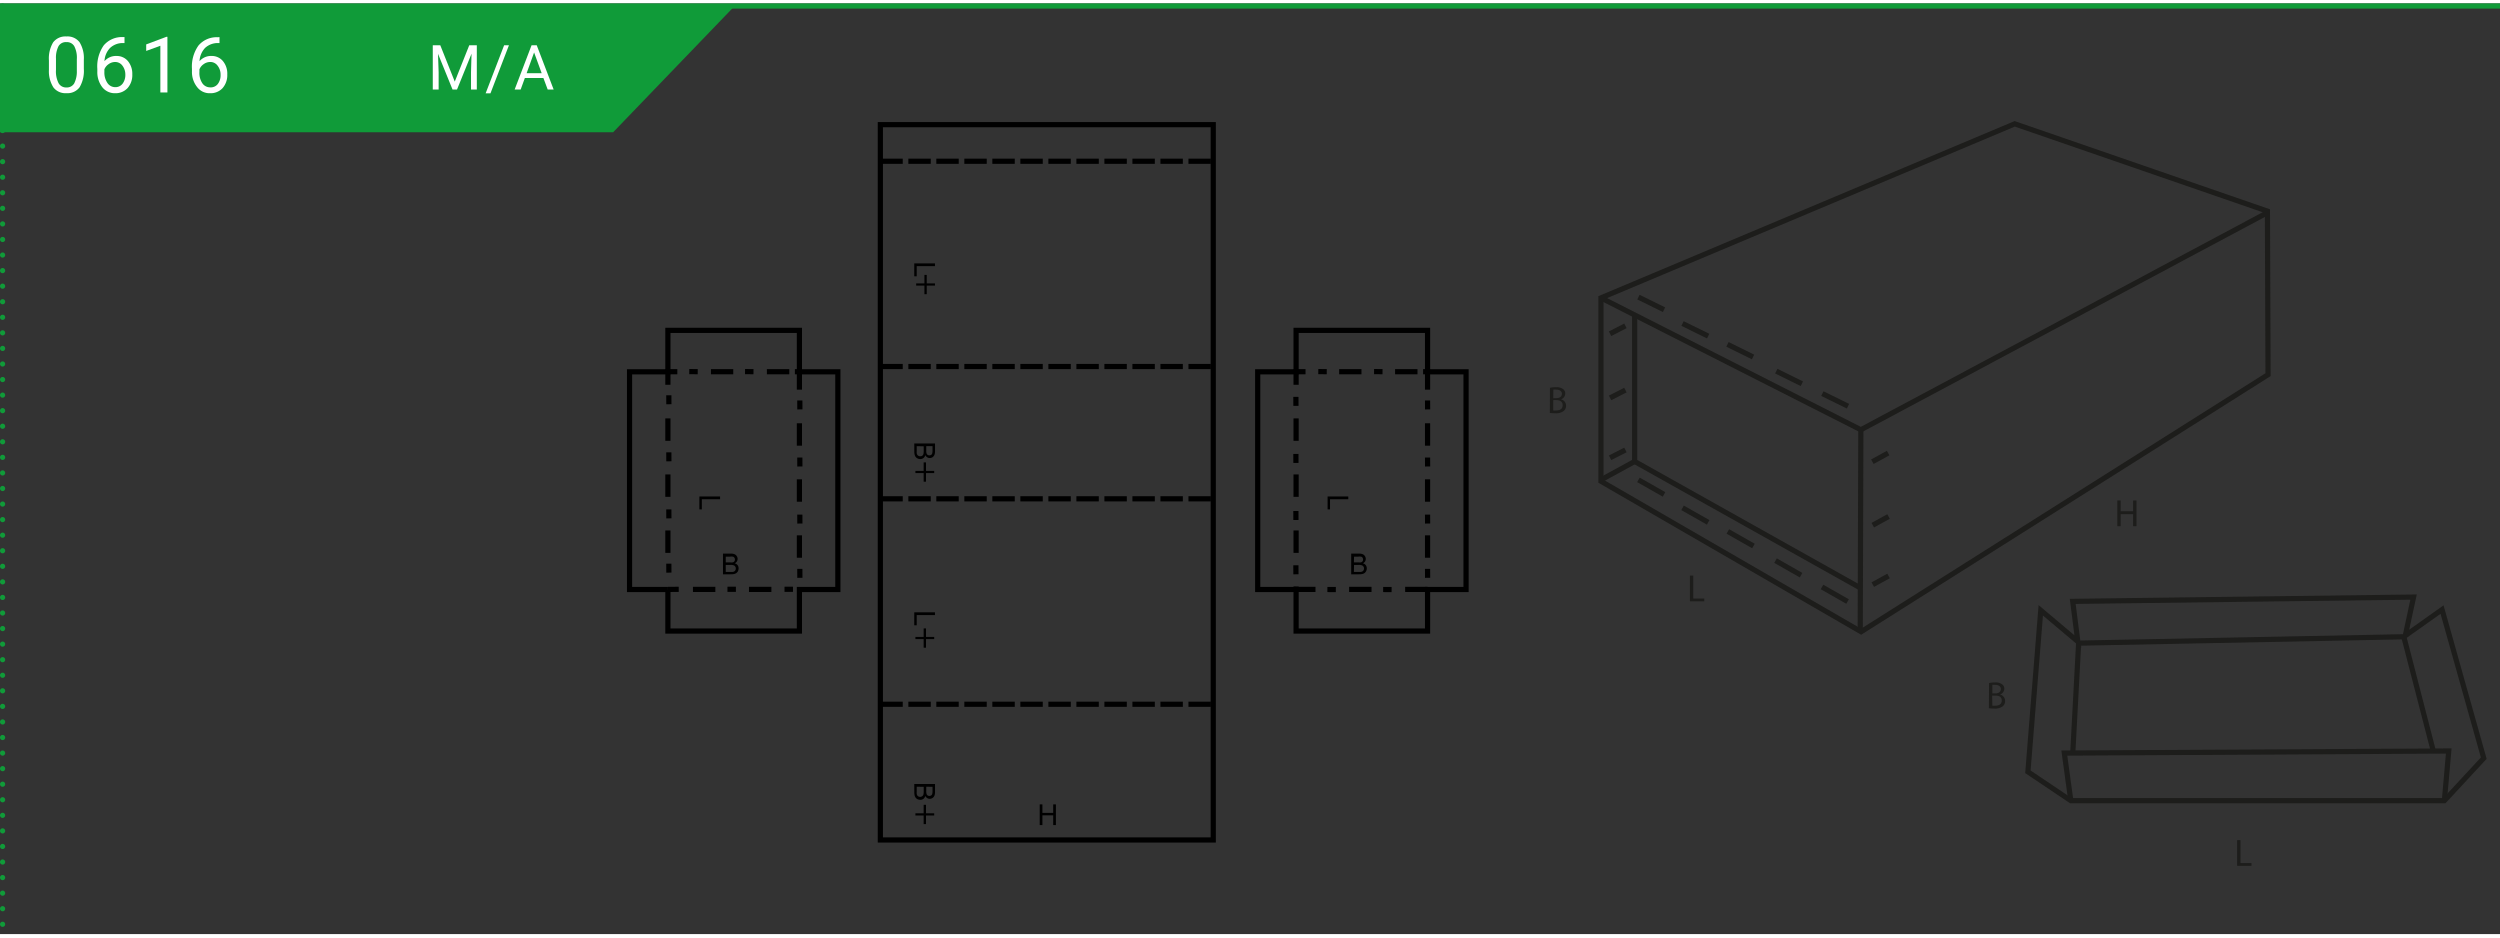 <?xml version="1.0"?>
<svg xmlns="http://www.w3.org/2000/svg" xmlns:xlink="http://www.w3.org/1999/xlink" width="320" height="120" viewBox="0 0 481.89 179.39"><rect x="0" y="0" width="481.89" height="179.39" fill="#333333" stroke="none"/><defs><style>.cls-1,.cls-3,.cls-4,.cls-5,.cls-7,.cls-9{fill:none;}.cls-2{fill:#109b39;}.cls-3,.cls-4,.cls-5{stroke:#109b39;}.cls-4,.cls-5{stroke-linecap:round;stroke-linejoin:round;}.cls-4{stroke-dasharray:0 3;}.cls-6{fill:#fff;}.cls-7{stroke:#000;stroke-miterlimit:10;}.cls-8{clip-path:url(#clip-path);}.cls-9{stroke:#1d1d1b;}.cls-10{fill:#1d1d1b;}.cls-11{clip-path:url(#clip-path-2);}</style><clipPath id="clip-path"><rect class="cls-1" x="116.35" y="18.37" width="171.24" height="147.88"/></clipPath><clipPath id="clip-path-2"><rect class="cls-1" x="298.76" y="21.21" width="182" height="145.03"/></clipPath></defs><g id="Ebene_2" data-name="Ebene 2"><g id="Ebene_1-2" data-name="Ebene 1"><polygon class="cls-2" points="0 0.11 0 24.84 118.18 24.84 141.98 0.11 0 0.11"/><line class="cls-3" y1="0.5" x2="481.89" y2="0.5"/><line class="cls-4" x1="0.5" y1="3.5" x2="0.5" y2="178.89"/><path class="cls-5" d="M.5.5h0"/><path class="cls-6" d="M16.16,12.61a6.24,6.24,0,0,1-.81,3.54,2.89,2.89,0,0,1-2.54,1.15,2.9,2.9,0,0,1-2.53-1.13,5.85,5.85,0,0,1-.85-3.38V11a6.05,6.05,0,0,1,.81-3.49,2.94,2.94,0,0,1,2.55-1.14,2.93,2.93,0,0,1,2.54,1.1,5.82,5.82,0,0,1,.83,3.4Zm-1.35-1.85a4.86,4.86,0,0,0-.49-2.51,1.65,1.65,0,0,0-1.53-.79,1.63,1.63,0,0,0-1.51.78,4.85,4.85,0,0,0-.49,2.41v2.17a5,5,0,0,0,.5,2.55,1.66,1.66,0,0,0,1.52.83,1.64,1.64,0,0,0,1.49-.78A5,5,0,0,0,14.81,13Z"/><path class="cls-6" d="M24,6.49V7.64h-.25a3.57,3.57,0,0,0-2.52.93,3.91,3.91,0,0,0-1.09,2.56,2.91,2.91,0,0,1,2.3-1,2.8,2.8,0,0,1,2.23,1,3.82,3.82,0,0,1,.83,2.54,3.77,3.77,0,0,1-.9,2.64,3.12,3.12,0,0,1-2.41,1,3.05,3.05,0,0,1-2.48-1.17,4.71,4.71,0,0,1-.95-3v-.52A7.07,7.07,0,0,1,20,8.08a4.6,4.6,0,0,1,3.74-1.59Zm-1.78,4.8a2.16,2.16,0,0,0-1.29.42,2.2,2.2,0,0,0-.81,1v.5a3.56,3.56,0,0,0,.59,2.13,1.8,1.8,0,0,0,1.48.8,1.72,1.72,0,0,0,1.44-.67,2.8,2.8,0,0,0,.53-1.77A2.8,2.8,0,0,0,23.6,12,1.72,1.72,0,0,0,22.19,11.29Z"/><path class="cls-6" d="M32.27,17.16H30.91v-9l-2.73,1V7.9l3.88-1.46h.21Z"/><path class="cls-6" d="M42.31,6.49V7.64h-.25a3.61,3.61,0,0,0-2.52.93,4,4,0,0,0-1.08,2.56,2.91,2.91,0,0,1,2.3-1,2.76,2.76,0,0,1,2.22,1,3.77,3.77,0,0,1,.83,2.54,3.82,3.82,0,0,1-.89,2.64,3.13,3.13,0,0,1-2.41,1A3,3,0,0,1,38,16.13a4.66,4.66,0,0,1-1-3v-.52a7,7,0,0,1,1.26-4.5,4.59,4.59,0,0,1,3.74-1.59Zm-1.78,4.8a2.16,2.16,0,0,0-1.28.42,2.2,2.2,0,0,0-.81,1v.5A3.56,3.56,0,0,0,39,15.38a1.8,1.8,0,0,0,1.48.8A1.72,1.72,0,0,0,42,15.51a2.8,2.8,0,0,0,.52-1.77A2.74,2.74,0,0,0,41.94,12,1.7,1.7,0,0,0,40.53,11.29Z"/><polyline class="cls-7" points="249.83 112.97 242.43 112.97 242.43 71.01 249.83 71.01 249.83 63.02 275.17 63.02 275.17 71.01 282.59 71.01 282.59 112.97 275.17 112.97 275.17 120.98 249.83 120.98 249.83 112.97"/><polyline class="cls-7" points="128.74 112.97 121.35 112.97 121.35 71.01 128.74 71.01 128.74 63.02 154.09 63.02 154.09 71.01 161.5 71.01 161.5 112.97 154.09 112.97 154.09 120.98 128.74 120.98 128.74 112.97"/><polygon points="255.9 95.04 259.89 95.04 259.89 95.57 256.37 95.57 256.37 97.53 255.9 97.53 255.9 95.04"/><polygon points="134.81 95.04 138.8 95.04 138.8 95.57 135.28 95.57 135.28 97.53 134.81 97.53 134.81 95.04"/><g class="cls-8"><path d="M260.45,110.05v-4h1.49a1.91,1.91,0,0,1,.74.12,1,1,0,0,1,.58.9,1,1,0,0,1-.13.49,1.15,1.15,0,0,1-.42.36,1,1,0,0,1,.55.36,1,1,0,0,1,.2.61,1.17,1.17,0,0,1-.12.52,1.11,1.11,0,0,1-.29.37,1.28,1.28,0,0,1-.44.2,2.9,2.9,0,0,1-.64.06Zm.52-2.31h.87a1.91,1.91,0,0,0,.5,0,.54.54,0,0,0,.3-.2.53.53,0,0,0,.1-.34.65.65,0,0,0-.09-.35.48.48,0,0,0-.27-.21,2.24,2.24,0,0,0-.61,0H261Zm0,1.84h1a1.63,1.63,0,0,0,.36,0,1,1,0,0,0,.31-.11.62.62,0,0,0,.2-.22.7.7,0,0,0,.08-.33.65.65,0,0,0-.12-.39.62.62,0,0,0-.32-.23,1.79,1.79,0,0,0-.58-.07H261Z"/><path d="M139.36,110.05v-4h1.5a1.85,1.85,0,0,1,.73.12.93.93,0,0,1,.43.38.91.91,0,0,1,.16.52,1,1,0,0,1-.14.49,1,1,0,0,1-.42.36,1.05,1.05,0,0,1,.56.36,1,1,0,0,1,.19.61,1.31,1.31,0,0,1-.11.52,1,1,0,0,1-.3.37,1.22,1.22,0,0,1-.43.2,3,3,0,0,1-.65.06Zm.53-2.31h.86a1.85,1.85,0,0,0,.5,0,.52.52,0,0,0,.41-.54.58.58,0,0,0-.1-.35.48.48,0,0,0-.27-.21,2.2,2.2,0,0,0-.6,0h-.8Zm0,1.84h1a1.48,1.48,0,0,0,.35,0,.8.8,0,0,0,.31-.11.54.54,0,0,0,.2-.22.7.7,0,0,0,.08-.33.65.65,0,0,0-.12-.39.55.55,0,0,0-.32-.23,1.71,1.71,0,0,0-.58-.07h-.92Z"/><polygon points="176.23 117.37 180.22 117.37 180.22 117.9 176.7 117.9 176.7 119.87 176.23 119.87 176.23 117.37"/><polygon points="176.23 50.11 180.22 50.11 180.22 50.64 176.7 50.64 176.7 52.6 176.23 52.6 176.23 50.11"/><path d="M176.23,84.82h4v1.49a1.82,1.82,0,0,1-.12.73,1,1,0,0,1-.37.44,1,1,0,0,1-.53.15.84.84,0,0,1-.48-.14,1,1,0,0,1-.37-.42,1,1,0,0,1-.36.56,1,1,0,0,1-.6.2,1.18,1.18,0,0,1-.53-.12,1.11,1.11,0,0,1-.37-.29,1.63,1.63,0,0,1-.2-.44,3,3,0,0,1-.06-.64Zm.47.52v1a2.67,2.67,0,0,0,0,.36.82.82,0,0,0,.11.3.54.54,0,0,0,.22.2.73.73,0,0,0,.72,0,.7.7,0,0,0,.24-.32,2.22,2.22,0,0,0,.06-.59v-.92Zm1.84,0v.86a1.94,1.94,0,0,0,.05.51.59.59,0,0,0,.2.3.56.56,0,0,0,.35.1.7.7,0,0,0,.35-.09.54.54,0,0,0,.2-.27,2.14,2.14,0,0,0,.06-.61v-.8Z"/><path d="M176.23,150.46h4V152a1.85,1.85,0,0,1-.12.73,1,1,0,0,1-.9.59.92.92,0,0,1-.48-.14,1,1,0,0,1-.37-.42,1.05,1.05,0,0,1-.36.56,1,1,0,0,1-.6.19,1.32,1.32,0,0,1-.53-.11,1,1,0,0,1-.37-.3,1.43,1.43,0,0,1-.2-.43,3,3,0,0,1-.06-.65Zm.47.53v1a2.45,2.45,0,0,0,0,.36.8.8,0,0,0,.11.31.54.54,0,0,0,.22.2.74.74,0,0,0,.34.08.64.64,0,0,0,.38-.12.61.61,0,0,0,.24-.32,2.14,2.14,0,0,0,.06-.58V151Zm1.84,0v.86a1.91,1.91,0,0,0,.05.5.58.58,0,0,0,.2.31.63.63,0,0,0,.35.1.62.62,0,0,0,.35-.1.46.46,0,0,0,.2-.27,2.11,2.11,0,0,0,.06-.6V151Z"/><polygon points="200.41 158.38 200.41 154.39 200.93 154.39 200.93 156.03 203.01 156.03 203.01 154.39 203.53 154.39 203.53 158.38 203.01 158.38 203.01 156.5 200.93 156.5 200.93 158.38 200.41 158.38"/><rect class="cls-7" x="169.69" y="23.37" width="64.17" height="137.88"/><line class="cls-7" x1="275.17" y1="112.95" x2="270.85" y2="112.95"/><line class="cls-7" x1="264.37" y1="112.95" x2="260.05" y2="112.95"/><polyline class="cls-7" points="253.57 112.95 249.83 112.95 249.83 112.38"/><line class="cls-7" x1="249.83" y1="105.91" x2="249.83" y2="101.59"/><line class="cls-7" x1="249.83" y1="95.11" x2="249.83" y2="90.79"/><line class="cls-7" x1="249.83" y1="84.31" x2="249.83" y2="79.99"/><polyline class="cls-7" points="249.83 73.51 249.83 70.99 251.65 70.99"/><line class="cls-7" x1="258.13" y1="70.99" x2="262.43" y2="70.99"/><line class="cls-7" x1="268.91" y1="70.99" x2="273.23" y2="70.99"/><polyline class="cls-7" points="274.31 70.99 275.17 70.99 275.17 74.45"/><line class="cls-7" x1="275.17" y1="76.53" x2="275.18" y2="78.26"/><line class="cls-7" x1="275.17" y1="80.93" x2="275.17" y2="85.25"/><line class="cls-7" x1="275.17" y1="91.73" x2="275.17" y2="96.05"/><line class="cls-7" x1="275.17" y1="102.53" x2="275.17" y2="106.85"/><line class="cls-7" x1="148.69" y1="112.95" x2="144.37" y2="112.95"/><line class="cls-7" x1="141.85" y1="112.93" x2="140.22" y2="112.93"/><line class="cls-7" x1="137.89" y1="112.95" x2="133.57" y2="112.95"/><line class="cls-7" x1="130.83" y1="112.94" x2="128.74" y2="112.95"/><line class="cls-7" x1="128.74" y1="105.91" x2="128.74" y2="101.59"/><line class="cls-7" x1="128.74" y1="95.11" x2="128.74" y2="90.79"/><line class="cls-7" x1="128.74" y1="84.31" x2="128.74" y2="79.99"/><polyline class="cls-7" points="128.74 73.51 128.74 70.99 130.56 70.99"/><line class="cls-7" x1="137.04" y1="70.99" x2="141.34" y2="70.99"/><line class="cls-7" x1="147.82" y1="70.99" x2="152.14" y2="70.99"/><polyline class="cls-7" points="153.22 70.99 154.09 70.99 154.09 74.45"/><line class="cls-7" x1="154.09" y1="80.93" x2="154.09" y2="85.25"/><line class="cls-7" x1="154.09" y1="91.73" x2="154.09" y2="96.05"/><line class="cls-7" x1="154.09" y1="102.53" x2="154.09" y2="106.85"/><line class="cls-7" x1="169.69" y1="69.99" x2="174.01" y2="69.99"/><line class="cls-7" x1="175.09" y1="69.99" x2="179.41" y2="69.99"/><line class="cls-7" x1="180.48" y1="69.99" x2="184.8" y2="69.99"/><line class="cls-7" x1="185.88" y1="69.99" x2="190.2" y2="69.99"/><line class="cls-7" x1="191.28" y1="69.99" x2="195.6" y2="69.99"/><line class="cls-7" x1="196.68" y1="69.99" x2="201" y2="69.99"/><line class="cls-7" x1="202.08" y1="69.99" x2="206.4" y2="69.99"/><line class="cls-7" x1="207.48" y1="69.99" x2="211.8" y2="69.99"/><line class="cls-7" x1="212.88" y1="69.99" x2="217.2" y2="69.99"/><line class="cls-7" x1="218.28" y1="69.99" x2="222.6" y2="69.99"/><line class="cls-7" x1="223.68" y1="69.99" x2="228" y2="69.99"/><line class="cls-7" x1="229.08" y1="69.99" x2="233.4" y2="69.99"/><line class="cls-7" x1="169.69" y1="95.49" x2="174.01" y2="95.49"/><line class="cls-7" x1="175.09" y1="95.49" x2="179.41" y2="95.49"/><line class="cls-7" x1="180.48" y1="95.49" x2="184.8" y2="95.49"/><line class="cls-7" x1="185.88" y1="95.49" x2="190.2" y2="95.49"/><line class="cls-7" x1="191.28" y1="95.49" x2="195.6" y2="95.49"/><line class="cls-7" x1="196.68" y1="95.49" x2="201" y2="95.49"/><line class="cls-7" x1="202.08" y1="95.49" x2="206.4" y2="95.49"/><line class="cls-7" x1="207.48" y1="95.49" x2="211.8" y2="95.49"/><line class="cls-7" x1="212.88" y1="95.49" x2="217.2" y2="95.49"/><line class="cls-7" x1="218.28" y1="95.49" x2="222.6" y2="95.49"/><line class="cls-7" x1="223.68" y1="95.49" x2="228" y2="95.49"/><line class="cls-7" x1="229.08" y1="95.49" x2="233.4" y2="95.49"/><line class="cls-7" x1="169.69" y1="135.09" x2="174.01" y2="135.09"/><line class="cls-7" x1="175.09" y1="135.09" x2="179.41" y2="135.09"/><line class="cls-7" x1="180.48" y1="135.09" x2="184.8" y2="135.09"/><line class="cls-7" x1="185.88" y1="135.09" x2="190.2" y2="135.09"/><line class="cls-7" x1="191.28" y1="135.09" x2="195.6" y2="135.09"/><line class="cls-7" x1="196.68" y1="135.09" x2="201" y2="135.09"/><line class="cls-7" x1="202.08" y1="135.09" x2="206.4" y2="135.09"/><line class="cls-7" x1="207.48" y1="135.09" x2="211.8" y2="135.09"/><line class="cls-7" x1="212.88" y1="135.09" x2="217.2" y2="135.09"/><line class="cls-7" x1="218.28" y1="135.09" x2="222.6" y2="135.09"/><line class="cls-7" x1="223.68" y1="135.09" x2="228" y2="135.09"/><line class="cls-7" x1="229.08" y1="135.09" x2="233.4" y2="135.09"/><line class="cls-7" x1="169.69" y1="30.42" x2="174.01" y2="30.42"/><line class="cls-7" x1="175.09" y1="30.42" x2="179.41" y2="30.42"/><line class="cls-7" x1="180.48" y1="30.42" x2="184.8" y2="30.42"/><line class="cls-7" x1="185.88" y1="30.42" x2="190.2" y2="30.42"/><line class="cls-7" x1="191.28" y1="30.42" x2="195.6" y2="30.42"/><line class="cls-7" x1="196.68" y1="30.42" x2="201" y2="30.42"/><line class="cls-7" x1="202.08" y1="30.42" x2="206.4" y2="30.42"/><line class="cls-7" x1="207.48" y1="30.42" x2="211.8" y2="30.42"/><line class="cls-7" x1="212.88" y1="30.42" x2="217.2" y2="30.42"/><line class="cls-7" x1="218.28" y1="30.42" x2="222.6" y2="30.42"/><line class="cls-7" x1="223.68" y1="30.42" x2="228" y2="30.42"/><line class="cls-7" x1="229.08" y1="30.42" x2="233.4" y2="30.42"/><polygon points="178.63 52.33 178.63 53.97 180.22 53.97 180.22 54.39 178.63 54.39 178.63 56.05 178.19 56.05 178.19 54.39 176.6 54.39 176.6 53.97 178.19 53.97 178.19 52.33 178.63 52.33"/><polygon points="178.49 154.47 178.49 156.11 180.07 156.11 180.07 156.53 178.49 156.53 178.49 158.19 178.04 158.19 178.04 156.53 176.45 156.53 176.45 156.11 178.04 156.11 178.04 154.47 178.49 154.47"/><line class="cls-7" x1="275.17" y1="87.53" x2="275.18" y2="89.26"/><line class="cls-7" x1="275.17" y1="98.53" x2="275.18" y2="100.26"/><line class="cls-7" x1="275.17" y1="108.99" x2="275.18" y2="110.72"/><line class="cls-7" x1="249.79" y1="75.84" x2="249.8" y2="77.57"/><line class="cls-7" x1="249.79" y1="86.84" x2="249.8" y2="88.57"/><line class="cls-7" x1="249.79" y1="97.84" x2="249.8" y2="99.57"/><line class="cls-7" x1="249.79" y1="108.3" x2="249.8" y2="110.04"/><line class="cls-7" x1="154.17" y1="76.53" x2="154.18" y2="78.26"/><line class="cls-7" x1="154.17" y1="87.53" x2="154.18" y2="89.26"/><line class="cls-7" x1="154.17" y1="98.53" x2="154.18" y2="100.26"/><line class="cls-7" x1="154.17" y1="108.99" x2="154.18" y2="110.72"/><line class="cls-7" x1="128.92" y1="75.53" x2="128.93" y2="77.26"/><line class="cls-7" x1="128.92" y1="86.53" x2="128.93" y2="88.26"/><line class="cls-7" x1="128.92" y1="97.53" x2="128.93" y2="99.26"/><line class="cls-7" x1="128.92" y1="107.99" x2="128.93" y2="109.72"/><line class="cls-7" x1="145.24" y1="70.98" x2="143.61" y2="70.97"/><line class="cls-7" x1="134.49" y1="70.98" x2="132.86" y2="70.97"/><line class="cls-7" x1="266.49" y1="70.98" x2="264.86" y2="70.97"/><line class="cls-7" x1="255.74" y1="70.98" x2="254.11" y2="70.97"/><line class="cls-7" x1="268.24" y1="112.98" x2="266.61" y2="112.97"/><line class="cls-7" x1="257.49" y1="112.98" x2="255.86" y2="112.97"/><line class="cls-7" x1="152.85" y1="112.93" x2="151.22" y2="112.93"/><polygon points="178.49 120.47 178.49 122.11 180.07 122.11 180.07 122.53 178.49 122.53 178.49 124.19 178.04 124.19 178.04 122.53 176.45 122.53 176.45 122.11 178.04 122.11 178.04 120.47 178.49 120.47"/><polygon points="178.49 88.47 178.49 90.11 180.07 90.11 180.07 90.53 178.49 90.53 178.49 92.19 178.04 92.19 178.04 90.53 176.45 90.53 176.45 90.11 178.04 90.11 178.04 88.47 178.49 88.47"/></g><polygon class="cls-9" points="308.59 56.76 308.59 92.1 358.74 121.11 437.18 71.56 437.06 40.04 388.35 23.21 308.59 56.76"/><polyline class="cls-9" points="308.59 56.76 358.69 82.18 436.96 40.38"/><line class="cls-9" x1="358.69" y1="82.18" x2="358.57" y2="120.85"/><polyline class="cls-9" points="315.09 60.16 315.09 88.29 358.47 112.6"/><line class="cls-9" x1="308.5" y1="91.89" x2="315.09" y2="88.29"/><line class="cls-9" x1="360.91" y1="88.34" x2="363.95" y2="86.67"/><line class="cls-9" x1="360.99" y1="100.57" x2="364.03" y2="98.9"/><line class="cls-9" x1="360.99" y1="112.03" x2="364.03" y2="110.36"/><line class="cls-9" x1="315.82" y1="56.61" x2="320.75" y2="59.04"/><line class="cls-9" x1="324.32" y1="61.7" x2="329.26" y2="64.13"/><line class="cls-9" x1="332.98" y1="65.72" x2="337.91" y2="68.15"/><line class="cls-9" x1="342.39" y1="70.88" x2="347.32" y2="73.31"/><line class="cls-9" x1="351.27" y1="75.21" x2="356.21" y2="77.64"/><line class="cls-9" x1="313.31" y1="62.15" x2="310.35" y2="63.67"/><line class="cls-9" x1="313.31" y1="74.53" x2="310.35" y2="76.04"/><line class="cls-9" x1="313.31" y1="86.07" x2="310.35" y2="87.58"/><line class="cls-9" x1="315.82" y1="91.84" x2="320.75" y2="94.64"/><line class="cls-9" x1="324.32" y1="97.23" x2="329.26" y2="100.03"/><line class="cls-9" x1="333.05" y1="101.78" x2="337.99" y2="104.59"/><line class="cls-9" x1="342.24" y1="107.4" x2="347.17" y2="110.21"/><line class="cls-9" x1="351.2" y1="112.48" x2="356.13" y2="115.29"/><polygon class="cls-9" points="393.37 116.98 390.89 148.11 399.16 153.67 471.17 153.67 478.76 145.48 470.72 116.84 463.77 121.77 463.69 121.6 465.23 114.43 399.53 115.26 400.51 123 393.37 116.98"/><polyline class="cls-9" points="399.16 153.67 397.91 144.5 472.01 144.1 471.17 153.67"/><polyline class="cls-9" points="399.55 144.3 400.67 123.31 463.35 122.08 469.06 144.2"/><polygon class="cls-10" points="408.77 95.81 408.77 97.89 411.17 97.89 411.17 95.81 411.82 95.81 411.82 100.77 411.17 100.77 411.17 98.45 408.77 98.45 408.77 100.77 408.12 100.77 408.12 95.81 408.77 95.81"/><polygon class="cls-10" points="325.74 110.29 326.39 110.29 326.39 114.71 328.51 114.71 328.51 115.25 325.74 115.25 325.74 110.29"/><polygon class="cls-10" points="431.22 161.28 431.22 166.24 433.99 166.24 433.99 165.7 431.87 165.7 431.87 161.28 431.22 161.28"/><g class="cls-11"><path class="cls-10" d="M298.76,74.09a5.4,5.4,0,0,1,1.17-.11,2,2,0,0,1,1.36.36,1,1,0,0,1,.42.88,1.19,1.19,0,0,1-.84,1.09v0a1.26,1.26,0,0,1,1,1.23,1.31,1.31,0,0,1-.43,1,2.45,2.45,0,0,1-1.7.46,7.56,7.56,0,0,1-1-.06Zm.64,2H300c.67,0,1.07-.36,1.07-.84s-.43-.81-1.08-.81a2.9,2.9,0,0,0-.57,0Zm0,2.37a3.85,3.85,0,0,0,.54,0c.66,0,1.27-.24,1.27-1s-.58-1-1.28-1h-.53Z"/><path class="cls-10" d="M383.4,131a5.27,5.27,0,0,1,1.17-.11,2,2,0,0,1,1.35.36,1,1,0,0,1,.42.87,1.17,1.17,0,0,1-.84,1.09v0a1.28,1.28,0,0,1,1,1.24,1.32,1.32,0,0,1-.42,1,2.45,2.45,0,0,1-1.71.47,7.26,7.26,0,0,1-1-.06Zm.64,2h.58c.67,0,1.06-.36,1.06-.84s-.43-.81-1.08-.81a3,3,0,0,0-.56,0Zm0,2.37a3.6,3.6,0,0,0,.53,0c.66,0,1.28-.24,1.28-1s-.59-.95-1.28-.95H384Z"/></g><path class="cls-6" d="M84.87,8.07l2.79,7,2.79-7h1.46V16.6H90.79V13.28l.1-3.59-2.8,6.91h-.86l-2.8-6.89.12,3.57V16.6H83.42V8.07Z"/><path class="cls-6" d="M94.54,17.33h-.93l3.56-9.26h.93Z"/><path class="cls-6" d="M104.74,14.37h-3.57l-.81,2.23H99.2l3.26-8.53h1l3.26,8.53h-1.15Zm-3.23-.92h2.9l-1.46-4Z"/></g></g></svg>
